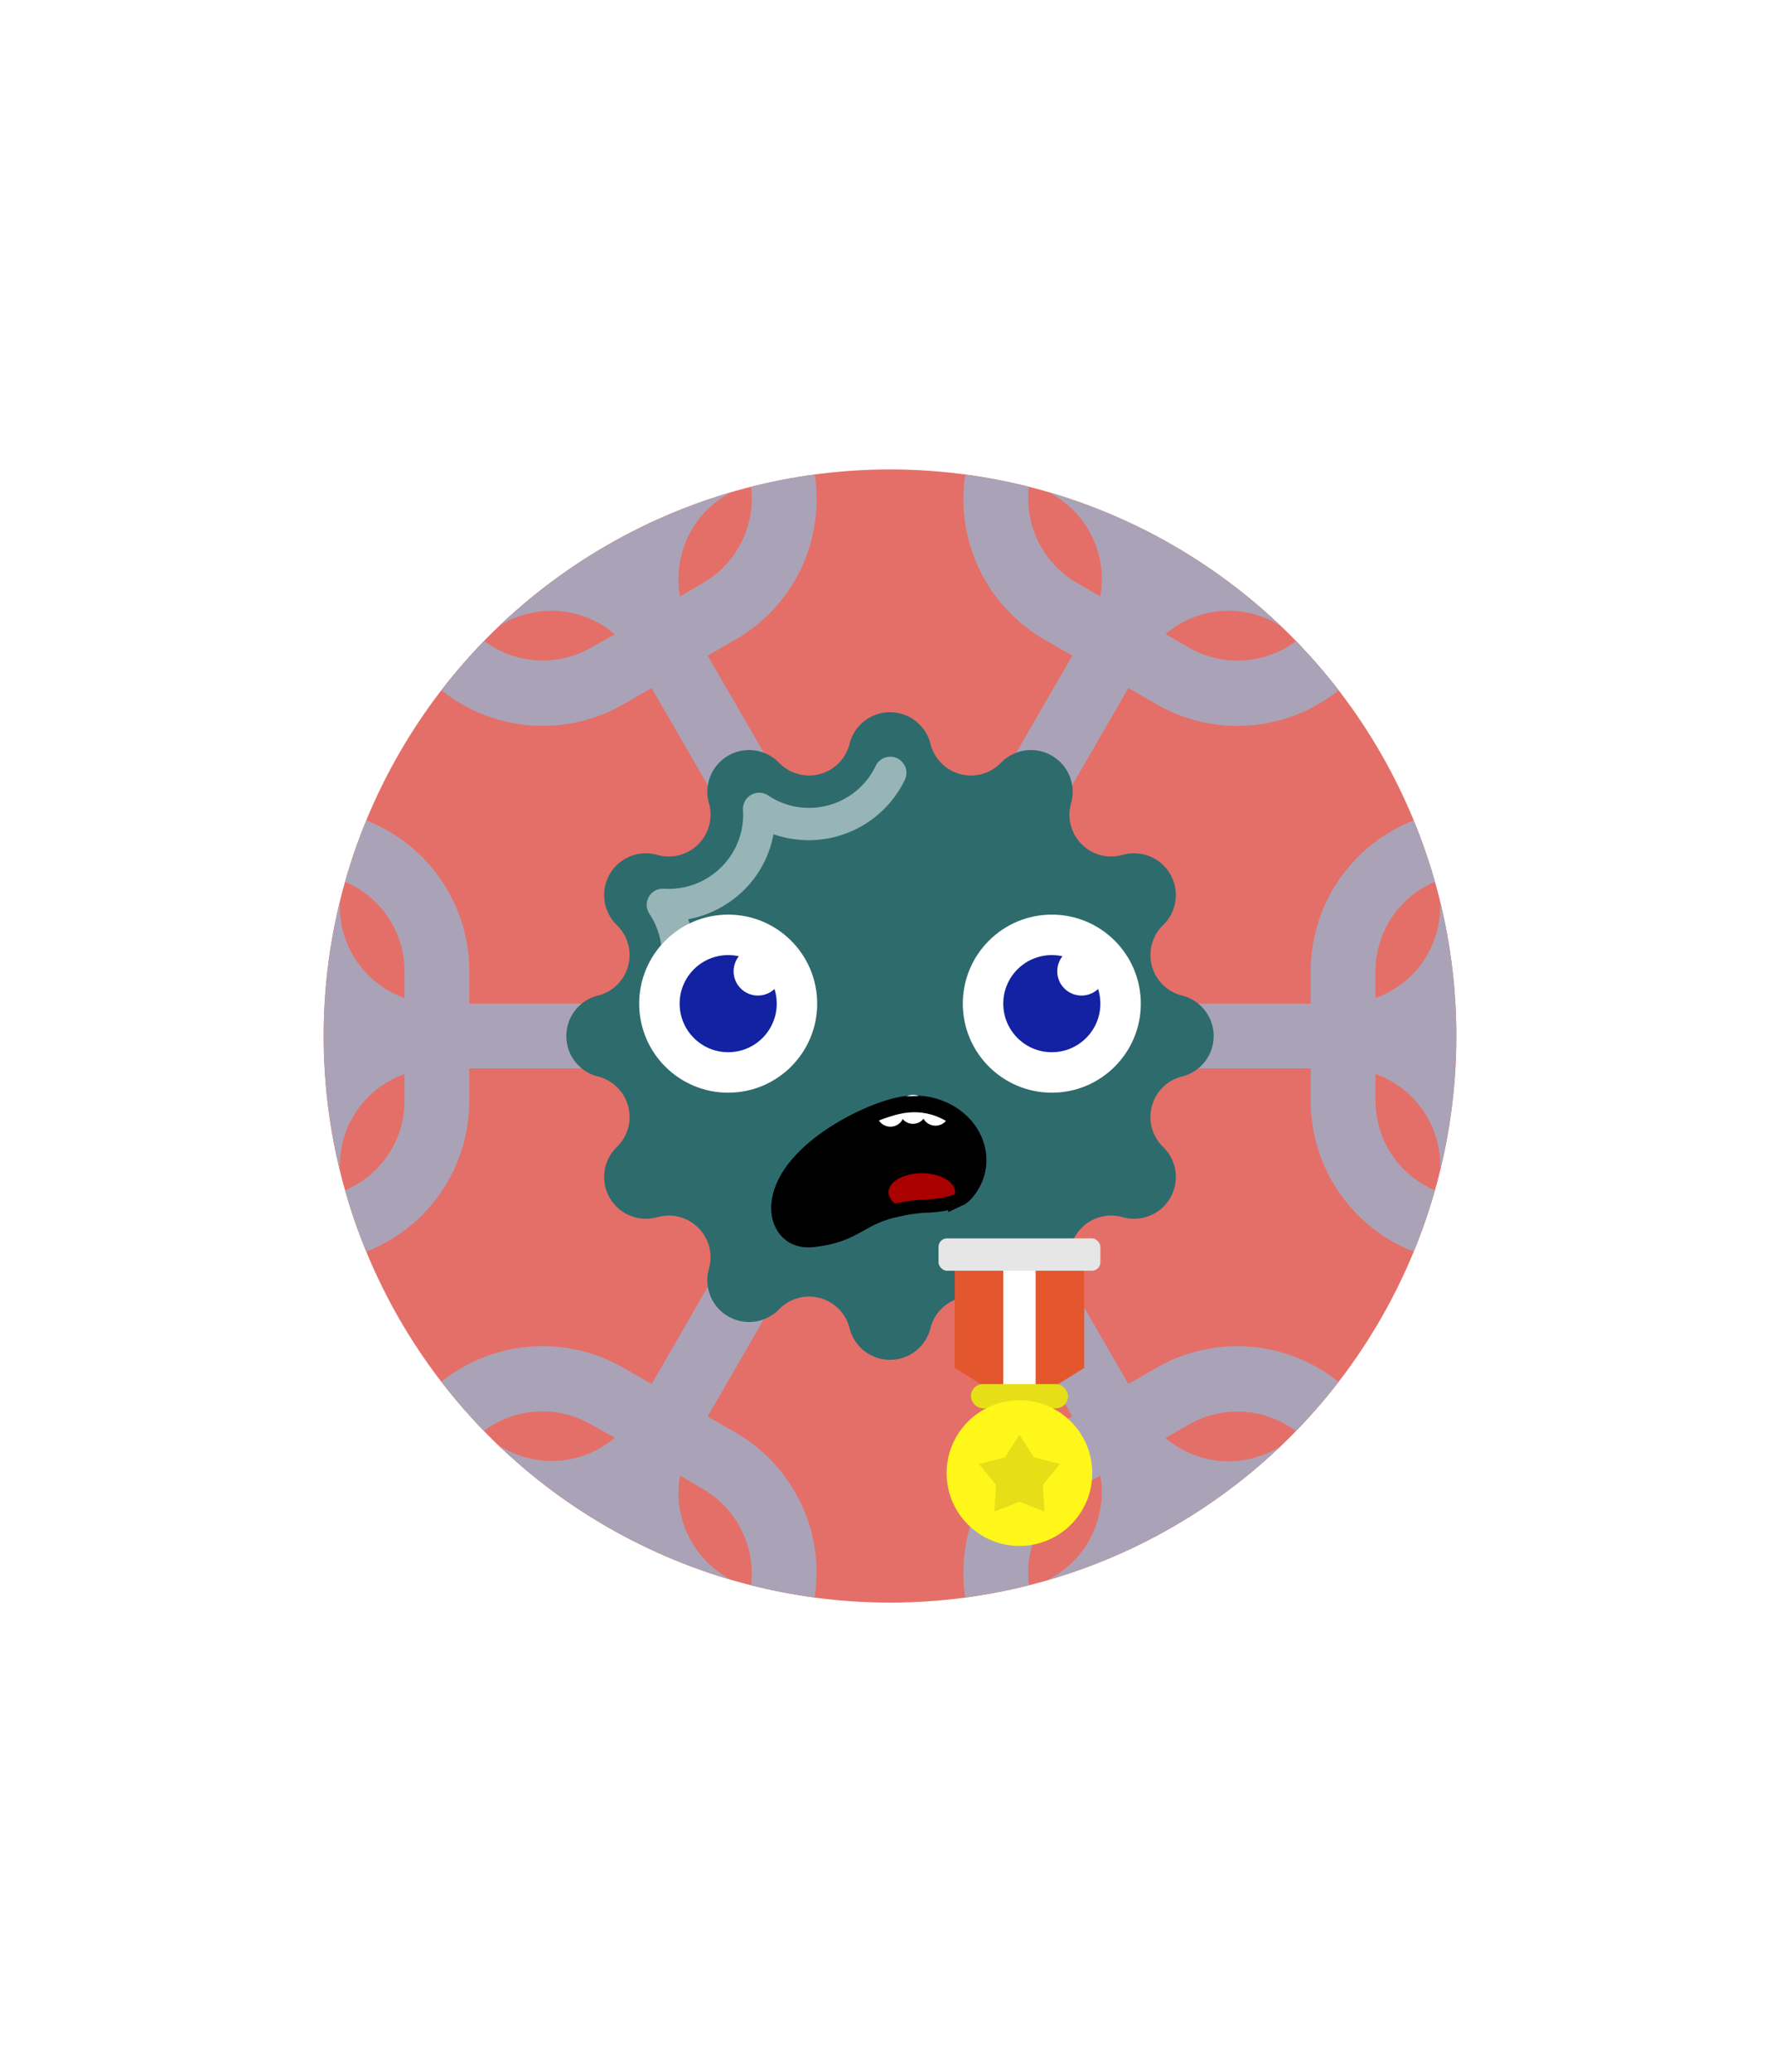 <svg xmlns="http://www.w3.org/2000/svg" id="generated" viewBox="0 0 220 220" style="height: 256px;"> <defs><filter id="innerglow"><feFlood flood-color="black"/><feComposite in2="SourceAlpha" operator="out"/><feGaussianBlur stdDeviation="2" result="blur"/><feComposite operator="atop" in2="SourceGraphic"/></filter> <filter id="innershadow2" x0="-50%" y0="-50%" width="200%" height="200%"><feGaussianBlur in="SourceAlpha" stdDeviation="10" result="blur"></feGaussianBlur><feOffset dy="10" dx="10"></feOffset><feComposite in2="SourceAlpha" operator="arithmetic" k2="-1" k3="1" result="shadowDiff"></feComposite><feFlood flood-color="#444444" flood-opacity="0.75"></feFlood><feComposite in2="shadowDiff" operator="in"></feComposite><feComposite in2="SourceGraphic" operator="over" result="firstfilter"></feComposite><feGaussianBlur in="firstfilter" stdDeviation="10" result="blur2"></feGaussianBlur><feOffset dy="-10" dx="-10"></feOffset><feComposite in2="firstfilter" operator="arithmetic" k2="-1" k3="1" result="shadowDiff"></feComposite><feFlood flood-color="#444444" flood-opacity="0.75"></feFlood><feComposite in2="shadowDiff" operator="in"></feComposite><feComposite in2="firstfilter" operator="over"></feComposite></filter><filter id="innershadow" x0="-50%" y0="-50%" width="200%" height="200%"><feGaussianBlur in="SourceAlpha" stdDeviation="3" result="blur"></feGaussianBlur><feOffset dy="3" dx="3"></feOffset><feComposite in2="SourceAlpha" operator="arithmetic" k2="-1" k3="1" result="shadowDiff"></feComposite><feFlood flood-color="#444444" flood-opacity="0.75"></feFlood><feComposite in2="shadowDiff" operator="in"></feComposite><feComposite in2="SourceGraphic" operator="over" result="firstfilter"></feComposite><feGaussianBlur in="firstfilter" stdDeviation="3" result="blur2"></feGaussianBlur><feOffset dy="-3" dx="-3"></feOffset><feComposite in2="firstfilter" operator="arithmetic" k2="-1" k3="1" result="shadowDiff"></feComposite><feFlood flood-color="#444444" flood-opacity="0.75"></feFlood><feComposite in2="shadowDiff" operator="in"></feComposite><feComposite in2="firstfilter" operator="over"></feComposite></filter> <style>#backgrounds .element > *:first-child {filter: url(#innerglow)} #patterns .element .main {filter: url(#innerglow)} #faces .element > *:first-child {filter:url(#innershadow)} .highlight { fill: rgba(255, 255, 255, 0.5); } .shadow { fill: rgba(0, 0, 0, 0.1); } #accessories-1 .scarf { fill: #de31b9; } #accessories-2 .base-tie { fill: #3b3b3b; } #accessories-2 #base-oval-1 { fill: #ffffff; } #accessories-2 #base-oval-2 { fill: #3b3b3b; } #accessories-2 #diamond { fill: #2571fb; } #accessories-3 #pin { fill: #ffffff; } #accessories-3 #stripe { fill: #ffffff; } #accessories-3 #medal { fill: #fff61a; } #accessories-3 #ribbon { fill: #e3562e; } #accessories-3 #rect { fill: #fff61a; } #accessories-4 #base { fill: #ffffff; } #accessories-4 #letter { fill: #5545ec; } #accessories-4 #broche { fill: #5545ec; } #accessories-5 .tie { fill: #3b3b3b; } #accessories-6 #text { fill: #000000; } #accessories-6 #mid { fill: #ffffff; } #accessories-6 #card { fill: #083ea1; } #accessories-6 #clip { fill: #bbbbbb; } #accessories-7 #medallion { fill: #fff61a; } #accessories-7 .necklace { fill: #fff61a; } #accessories-8 .base-eartube { fill: #fffdff; } #accessories-8 .base-earplug { fill: #00249c; } #accessories-8 .base-earplug { fill: #00249c; } #accessories-8 #base-bell { fill: #fffdff; } #accessories-8 #base-tube { fill: #00249c; } #accessories-9 #base { fill: #ffffff; } #accessories-9 #tie { fill: #3b3b3b; } #accessories-10 #scarf { fill: #8f85ff; } #eyes-1 .base { fill: #3b3b3b; } #eyes-3 .frame { fill: black; } #eyes-3 .base-glass { fill: #fff; } #eyes-3 .base-glass { fill: #fff; } #eyes-3 #band-aid #base-band { fill: #fff; } #eyes-3 #band-aid #base-line-1 { fill: #bbb; } #eyes-3 #band-aid #base-line-2 { fill: #bbb; } #eyes-4 #base-highlight { fill: #ffffff; } #eyes-4 #base-white { fill: #ffffff; } #eyes-5 #base-patch { fill: #3b3b3b; } #eyes-5 #base-white { fill: #ffffff; } #eyes-6 #base-frame { fill: #f9f9f9; } #eyes-6 #base-light { fill: #f14f25; } #eyes-6 #eyes { fill: #3b3b3b; } #eyes-7 .base-white { fill: #ffffff; } #eyes-7 .base-highlight { fill: #ffffff; } #eyes-8 .base-white { fill: #ffffff; } #eyes-8 .base-highlight { fill: #ffffff; } #eyes-8 .base-eyelash { fill: #3b3b3b; } #eyes-9 .base-white { fill: #ffffff; } #eyes-10 #base-glass { fill: #00f5d6; } #eyes-10 .base-band { fill: #3b3b3b; } #to-clip {clip-path: url(#clip-this);} #backgrounds .element > *:first-child {fill:#e46f68!important;} #patterns .element > *:first-child {fill:#bcb5cb!important;} #faces .element > *:first-child {fill:#2e6b6d!important;} #eyes .element .main {fill:#1322a2!important;} #glasses .element .main {fill:#1322a2!important;} #hairstyles .main {fill:#c15c78!important;} </style><!--Pattern clipping--><clipPath id="clip-this"> <circle cx="110" cy="110" r="70" style="fill: rgb(26, 179, 153);"></circle> </clipPath></defs><!-- Backgrounds --> <g id="backgrounds"><g class="element" id="circle"> <circle cx="110" cy="110" r="70" style="fill: rgb(26, 179, 153);"></circle> </g></g><!-- patterns --> <g id="to-clip"><g id="patterns"><g class="element"> <path class="main" d="M192,106H182a19.89,19.89,0,0,0,4-12V86a4,4,0,0,0-4-4,20,20,0,0,0-20,20v4H116.93l22.53-39,3.47,2a20,20,0,0,0,27.32-7.32,4,4,0,0,0-1.47-5.47l-6.92-4a19.88,19.88,0,0,0-12.41-2.51l5-8.68a4,4,0,1,0-6.92-4l-5,8.68a19.77,19.77,0,0,0-8.38-9.49l-6.92-4a4,4,0,0,0-5.47,1.47A20,20,0,0,0,129.07,61l3.47,2L110,102,87.46,63l3.47-2a20,20,0,0,0,7.32-27.32,4,4,0,0,0-5.47-1.47l-6.92,4a19.77,19.77,0,0,0-8.38,9.49l-5-8.68a4,4,0,1,0-6.92,4l5,8.68a19.88,19.88,0,0,0-12.41,2.51l-6.92,4a4,4,0,0,0-1.47,5.47A20,20,0,0,0,77.07,69l3.47-2,22.53,39H58v-4A20,20,0,0,0,38,82a4,4,0,0,0-4,4v8a19.89,19.89,0,0,0,4,12H28a4,4,0,0,0,0,8H38a19.89,19.89,0,0,0-4,12v8a4,4,0,0,0,4,4,20,20,0,0,0,20-20v-4h45.07L80.54,153l-3.47-2a20,20,0,0,0-27.32,7.32,4,4,0,0,0,1.47,5.47l6.92,4a19.57,19.57,0,0,0,12.4,2.53l-5,8.66a4,4,0,1,0,6.92,4l5-8.68a19.77,19.77,0,0,0,8.38,9.49l6.92,4a4,4,0,0,0,5.47-1.47A20,20,0,0,0,90.93,159l-3.47-2L110,118l22.54,39-3.47,2a20,20,0,0,0-7.32,27.32,4,4,0,0,0,5.47,1.47l6.92-4a19.77,19.77,0,0,0,8.38-9.49l5,8.68a4,4,0,0,0,3.46,2,4,4,0,0,0,3.46-6l-5-8.66a19.57,19.57,0,0,0,12.4-2.53l6.92-4a4,4,0,0,0,1.47-5.47A20,20,0,0,0,142.93,151l-3.47,2-22.53-39H162v4a20,20,0,0,0,20,20,4,4,0,0,0,4-4v-8a19.89,19.89,0,0,0-4-12h10a4,4,0,0,0,0-8Zm-22-4a12,12,0,0,1,8-11.31V94a12,12,0,0,1-8,11.31ZM157.86,59.11l2.87,1.66A12,12,0,0,1,146.93,62l-2.88-1.66a12,12,0,0,1,13.81-1.27ZM127.27,41.45l2.87,1.66A12.06,12.06,0,0,1,136,55.7L133.07,54A12.05,12.05,0,0,1,127.27,41.45Zm-43,8.95a11.86,11.86,0,0,1,5.59-7.29l2.87-1.66A12.05,12.05,0,0,1,86.93,54L84.05,55.7A11.9,11.9,0,0,1,84.27,50.4ZM73.07,62a12,12,0,0,1-13.8-1.27l2.87-1.66A12,12,0,0,1,76,60.38ZM42,90.69A12,12,0,0,1,50,102v3.31A12,12,0,0,1,42,94ZM50,118a12,12,0,0,1-8,11.31V126a12,12,0,0,1,8-11.31Zm12.14,42.89-2.87-1.66A12,12,0,0,1,73.07,158L76,159.62a12,12,0,0,1-13.81,1.27Zm30.59,17.66-2.87-1.66a12.06,12.06,0,0,1-5.81-12.59L86.93,166A12.05,12.05,0,0,1,92.73,178.55Zm43-9a11.86,11.86,0,0,1-5.59,7.29l-2.87,1.66a12.05,12.05,0,0,1,5.8-12.59L136,164.3A11.9,11.9,0,0,1,135.73,169.6ZM146.93,158a12,12,0,0,1,13.8,1.27l-2.87,1.66a12,12,0,0,1-13.81-1.27ZM178,129.31A12,12,0,0,1,170,118v-3.31A12,12,0,0,1,178,126Z"></path> <path class="shadow" d="M192,106H182a19.89,19.89,0,0,0,4-12V86a4,4,0,0,0-4-4,20,20,0,0,0-20,20v4H116.93l22.53-39,3.47,2a20,20,0,0,0,27.32-7.32,4,4,0,0,0-1.47-5.47l-6.92-4a19.88,19.88,0,0,0-12.41-2.51l5-8.68a4,4,0,1,0-6.92-4l-5,8.68a19.77,19.77,0,0,0-8.38-9.49l-6.92-4a4,4,0,0,0-5.47,1.47A20,20,0,0,0,129.07,61l3.47,2L110,102,87.46,63l3.47-2a20,20,0,0,0,7.32-27.32,4,4,0,0,0-5.47-1.47l-6.92,4a19.77,19.77,0,0,0-8.38,9.49l-5-8.68a4,4,0,1,0-6.92,4l5,8.68a19.88,19.88,0,0,0-12.41,2.51l-6.92,4a4,4,0,0,0-1.47,5.47A20,20,0,0,0,77.07,69l3.47-2,22.53,39H58v-4A20,20,0,0,0,38,82a4,4,0,0,0-4,4v8a19.89,19.89,0,0,0,4,12H28a4,4,0,0,0,0,8H38a19.89,19.89,0,0,0-4,12v8a4,4,0,0,0,4,4,20,20,0,0,0,20-20v-4h45.07L80.54,153l-3.47-2a20,20,0,0,0-27.32,7.32,4,4,0,0,0,1.47,5.47l6.92,4a19.57,19.57,0,0,0,12.4,2.53l-5,8.66a4,4,0,1,0,6.92,4l5-8.68a19.77,19.77,0,0,0,8.38,9.49l6.92,4a4,4,0,0,0,5.47-1.47A20,20,0,0,0,90.93,159l-3.47-2L110,118l22.54,39-3.47,2a20,20,0,0,0-7.32,27.32,4,4,0,0,0,5.47,1.47l6.92-4a19.77,19.77,0,0,0,8.38-9.49l5,8.68a4,4,0,0,0,3.46,2,4,4,0,0,0,3.46-6l-5-8.66a19.57,19.57,0,0,0,12.4-2.53l6.92-4a4,4,0,0,0,1.47-5.47A20,20,0,0,0,142.93,151l-3.47,2-22.53-39H162v4a20,20,0,0,0,20,20,4,4,0,0,0,4-4v-8a19.89,19.89,0,0,0-4-12h10a4,4,0,0,0,0-8Zm-22-4a12,12,0,0,1,8-11.31V94a12,12,0,0,1-8,11.31ZM157.86,59.11l2.87,1.66A12,12,0,0,1,146.93,62l-2.88-1.66a12,12,0,0,1,13.81-1.27ZM127.27,41.45l2.87,1.66A12.06,12.06,0,0,1,136,55.7L133.07,54A12.05,12.05,0,0,1,127.27,41.45Zm-43,8.95a11.86,11.86,0,0,1,5.59-7.29l2.87-1.66A12.05,12.05,0,0,1,86.93,54L84.05,55.7A11.9,11.9,0,0,1,84.27,50.4ZM73.07,62a12,12,0,0,1-13.8-1.27l2.87-1.66A12,12,0,0,1,76,60.38ZM42,90.69A12,12,0,0,1,50,102v3.31A12,12,0,0,1,42,94ZM50,118a12,12,0,0,1-8,11.31V126a12,12,0,0,1,8-11.31Zm12.14,42.89-2.87-1.66A12,12,0,0,1,73.07,158L76,159.62a12,12,0,0,1-13.81,1.27Zm30.59,17.66-2.87-1.66a12.06,12.06,0,0,1-5.81-12.59L86.93,166A12.05,12.05,0,0,1,92.73,178.55Zm43-9a11.86,11.86,0,0,1-5.59,7.29l-2.87,1.66a12.05,12.05,0,0,1,5.8-12.59L136,164.3A11.9,11.9,0,0,1,135.73,169.6ZM146.93,158a12,12,0,0,1,13.8,1.27l-2.87,1.66a12,12,0,0,1-13.81-1.27ZM178,129.31A12,12,0,0,1,170,118v-3.31A12,12,0,0,1,178,126Z"></path> </g></g> </g><!-- Faces --> <g id="faces"><g class="element" id="face-6"> <path class="main" d="M115,73.91h0a5.16,5.16,0,0,0,8.71,2.33h0a5.16,5.16,0,0,1,8.67,5h0a5.16,5.16,0,0,0,6.38,6.38h0a5.16,5.16,0,0,1,5,8.67h0a5.16,5.16,0,0,0,2.33,8.71h0a5.15,5.15,0,0,1,0,10h0a5.16,5.16,0,0,0-2.33,8.71h0a5.16,5.16,0,0,1-5,8.67h0a5.16,5.16,0,0,0-6.38,6.38h0a5.16,5.16,0,0,1-8.67,5h0a5.16,5.16,0,0,0-8.71,2.33h0a5.15,5.15,0,0,1-10,0h0a5.16,5.16,0,0,0-8.71-2.33h0a5.16,5.16,0,0,1-8.67-5h0a5.16,5.16,0,0,0-6.38-6.38h0a5.16,5.16,0,0,1-5-8.67h0A5.16,5.16,0,0,0,73.91,115h0a5.15,5.15,0,0,1,0-10h0a5.16,5.16,0,0,0,2.33-8.71h0a5.16,5.16,0,0,1,5-8.67h0a5.16,5.16,0,0,0,6.38-6.38h0a5.16,5.16,0,0,1,8.67-5h0A5.16,5.16,0,0,0,105,73.91h0A5.15,5.15,0,0,1,115,73.91Z" style="fill: rgb(102, 128, 179);"></path> <path class="highlight" d="M83.43,104.88a1.91,1.91,0,0,1-.52-.07,2,2,0,0,1-1.41-2.45,9.17,9.17,0,0,0-1.23-7.45,2,2,0,0,1,1.8-3.11A9.22,9.22,0,0,0,90,88.16a9.08,9.08,0,0,0,1.83-6.08,2,2,0,0,1,1-1.87,2,2,0,0,1,2.12.07,8.94,8.94,0,0,0,5,1.53,9.12,9.12,0,0,0,8.24-5.1,2,2,0,1,1,3.58,1.77A13.21,13.21,0,0,1,95.6,85.07a13.07,13.07,0,0,1-2.42,5.5,13.28,13.28,0,0,1-8.12,5,13.13,13.13,0,0,1,.3,7.8A2,2,0,0,1,83.43,104.88Z"></path> </g></g><!-- Mouths --> <g id="mouths" transform="scale(.4) translate(217,200)"><g class="element"> <g xmlns="http://www.w3.org/2000/svg" id="g6582" transform="translate(41.837 -1.207)"> <path xmlns:sodipodi="http://sodipodi.sourceforge.net/DTD/sodipodi-0.dtd" xmlns:inkscape="http://www.inkscape.org/namespaces/inkscape" id="path6331-8-6-2-6" sodipodi:nodetypes="ccascssscsssscsccssssssccssccccccscccc" inkscape:connector-curvature="0" stroke="#000000" stroke-width="5" d=" M24.95,97.109c-1.291-0.074-2.597-0.018-3.928,0.141c-10.825,1.29-38.367,14.87-38.991,31.585c-0.18,4.811,2.744,10.782,10.513,9.9 c13.421-1.521,13.728-6.789,26.198-9.453c-0.213-0.164-0.523-0.271-0.706-0.447c-0.34-0.33-0.645-0.688-0.87-1.059 c-0.226-0.37-0.375-0.748-0.47-1.152c-0.096-0.403-0.117-0.808-0.071-1.199c0.047-0.391,0.153-0.782,0.33-1.152 c0.352-0.739,0.941-1.422,1.74-2.022c0.798-0.601,1.813-1.114,2.963-1.505s2.448-0.644,3.856-0.753 c1.386-0.106,2.749-0.053,4.022,0.142c1.272,0.194,2.462,0.52,3.504,0.964c1.041,0.444,1.943,1.003,2.634,1.646 c-0.69-0.644-1.593-1.202-2.634-1.646c-1.042-0.444-2.231-0.77-3.504-0.964c-1.273-0.194-2.637-0.248-4.022-0.142 c-1.408,0.109-2.706,0.362-3.856,0.753s-2.165,0.904-2.963,1.505c-0.799,0.601-1.389,1.283-1.74,2.022 c-0.177,0.37-0.283,0.762-0.33,1.152c-0.046,0.392-0.024,0.796,0.071,1.199c0.095,0.404,0.244,0.782,0.47,1.152 c0.226,0.371,0.53,0.729,0.87,1.059c0.183,0.177,0.493,0.283,0.706,0.447c2.18-0.466,4.623-0.882,7.69-1.152 c0,0,6.651,0.067,10.724-1.835c0.002-0.015-0.001-0.031,0-0.047c-0.001,0.016,0.002,0.032,0,0.047 c0.866-0.404,1.646-0.878,2.188-1.481c3.087-3.443,4.657-7.8,3.928-12.582l-0.071-0.399C41.725,103.63,33.99,97.627,24.95,97.109 L24.95,97.109z"></path> <path xmlns:sodipodi="http://sodipodi.sourceforge.net/DTD/sodipodi-0.dtd" id="path6331-8-5-6-6-3" sodipodi:end="12.408834" sodipodi:open="true" sodipodi:start="6.1491532" sodipodi:ry="16.498348" sodipodi:rx="18.773983" sodipodi:cx="269.92929" sodipodi:cy="399.86545" sodipodi:type="arc" fill="#FFFFFF" d=" M27.516,98.254c0.316,2.449-1.331,4.702-3.68,5.032c-2.35,0.33-4.51-1.388-4.826-3.837c-0.317-2.449,1.33-4.702,3.679-5.032 c2.311-0.325,4.446,1.332,4.813,3.732"></path> <path xmlns:sodipodi="http://sodipodi.sourceforge.net/DTD/sodipodi-0.dtd" id="path6331-8-5-6-6-3-8" sodipodi:end="12.408834" sodipodi:open="true" sodipodi:start="6.1491532" sodipodi:ry="16.498348" sodipodi:rx="18.773983" sodipodi:cx="269.92929" sodipodi:cy="399.86545" sodipodi:type="arc" fill="#FFFFFF" d=" M20.4,99.727c0.305,2.163-1.284,4.152-3.55,4.444s-4.35-1.226-4.655-3.388c-0.306-2.163,1.283-4.153,3.549-4.444 c2.229-0.287,4.289,1.177,4.642,3.296"></path> <path xmlns:sodipodi="http://sodipodi.sourceforge.net/DTD/sodipodi-0.dtd" id="path6331-8-5-6-6-3-3" sodipodi:end="12.408834" sodipodi:open="true" sodipodi:start="6.1491532" sodipodi:ry="16.498348" sodipodi:rx="18.773983" sodipodi:cx="269.92929" sodipodi:cy="399.86545" sodipodi:type="arc" fill="#FFFFFF" d=" M34.322,99.419c0.306,2.163-1.283,4.152-3.549,4.444s-4.351-1.226-4.655-3.388c-0.306-2.163,1.283-4.153,3.549-4.444 c2.229-0.287,4.289,1.177,4.642,3.296"></path> <path xmlns:inkscape="http://www.inkscape.org/namespaces/inkscape" id="path6331-8-6-2-6-8" inkscape:connector-curvature="0" fill="none" stroke="#000000" stroke-width="5" d="M24.883,97.274 c-1.292-0.073-2.597-0.017-3.928,0.142C10.13,98.706-17.413,112.285-18.037,129c-0.18,4.811,2.744,10.782,10.513,9.901 c13.422-1.522,13.728-6.789,26.198-9.454c-0.212-0.164-0.522-0.27-0.705-0.446c-0.341-0.33-0.645-0.688-0.87-1.059 s-0.376-0.748-0.471-1.152s-0.116-0.808-0.07-1.199s0.153-0.782,0.329-1.152c0.352-0.74,0.941-1.422,1.74-2.022 s1.813-1.115,2.964-1.506c1.15-0.39,2.448-0.644,3.856-0.752c1.385-0.107,2.748-0.054,4.021,0.141s2.463,0.521,3.504,0.965 c1.042,0.444,1.944,1.002,2.635,1.646c-0.69-0.644-1.593-1.201-2.635-1.646c-1.041-0.444-2.23-0.771-3.504-0.965 s-2.637-0.248-4.021-0.141c-1.408,0.108-2.706,0.362-3.856,0.752c-1.151,0.391-2.165,0.905-2.964,1.506s-1.389,1.282-1.74,2.022 c-0.176,0.37-0.283,0.761-0.329,1.152c-0.046,0.391-0.024,0.795,0.07,1.199s0.245,0.782,0.471,1.152s0.529,0.729,0.87,1.059 c0.183,0.177,0.493,0.282,0.705,0.446c2.181-0.466,4.624-0.881,7.69-1.152c0,0,6.651,0.068,10.725-1.834 c0.002-0.016-0.002-0.032,0-0.047c-0.002,0.015,0.002,0.032,0,0.047c0.866-0.404,1.646-0.878,2.187-1.481 c3.088-3.443,4.658-7.8,3.928-12.583l-0.07-0.399C41.658,103.795,33.923,97.792,24.883,97.274L24.883,97.274z"></path> <path xmlns:inkscape="http://www.inkscape.org/namespaces/inkscape" id="path6331-8-6-2-6-2" inkscape:connector-curvature="0" fill="#AA0000" d="M25.65,118.594 c-0.342,0.007-0.688,0.021-1.035,0.047c-5.634,0.437-9.578,3.401-8.819,6.633c0.235,1,0.893,1.894,1.858,2.657 c2.196-0.474,4.775-0.878,7.879-1.152c0,0,6.624,0.097,10.7-1.787c0.063-0.423,0.056-0.856-0.047-1.294l-0.023-0.141 C35.341,120.589,30.782,118.494,25.65,118.594L25.65,118.594z"></path> </g> </g></g><!-- Eyes --> <g id="eyes" transform="translate(0,-2)"><g class="element" id="eyes-7"> <circle class="base-white" cx="90" cy="108" r="11"></circle> <circle class="main" cx="90" cy="108" r="6"></circle> <circle class="base-highlight" cx="93.67" cy="104" r="3"></circle> <circle class="base-white" cx="130" cy="108" r="11"></circle> <circle class="main" cx="130" cy="108" r="6"></circle> <circle class="base-highlight" cx="133.67" cy="104" r="3"></circle> </g></g><!-- CronicWearable:Accessory --> <g id="accessories"><g class="element" id="accessories-3"> <polygon id="ribbon" points="134 151 126 156 118 151 118 137 134 137 134 151"></polygon> <polygon id="stripe" points="128 154.13 126 156 124 154.13 124 137 128 137 128 154.13"></polygon> <rect id="pin" x="116" y="135" width="20" height="4" rx="1.05" ry="1.05"></rect> <rect class="shadow" x="116" y="135" width="20" height="4" rx="1.05" ry="1.05"></rect> <rect id="rect" x="120" y="153" width="12" height="3" rx="1.5" ry="1.5"></rect> <rect class="shadow" x="120" y="153" width="12" height="3" rx="1.5" ry="1.5"></rect> <circle id="medal" cx="126" cy="164" r="9"></circle> <polygon class="shadow" points="126 159.25 127.78 162.05 131 162.88 128.89 165.44 129.09 168.75 126 167.54 122.91 168.75 123.11 165.44 121 162.88 124.22 162.05 126 159.25"></polygon> </g></g></svg>